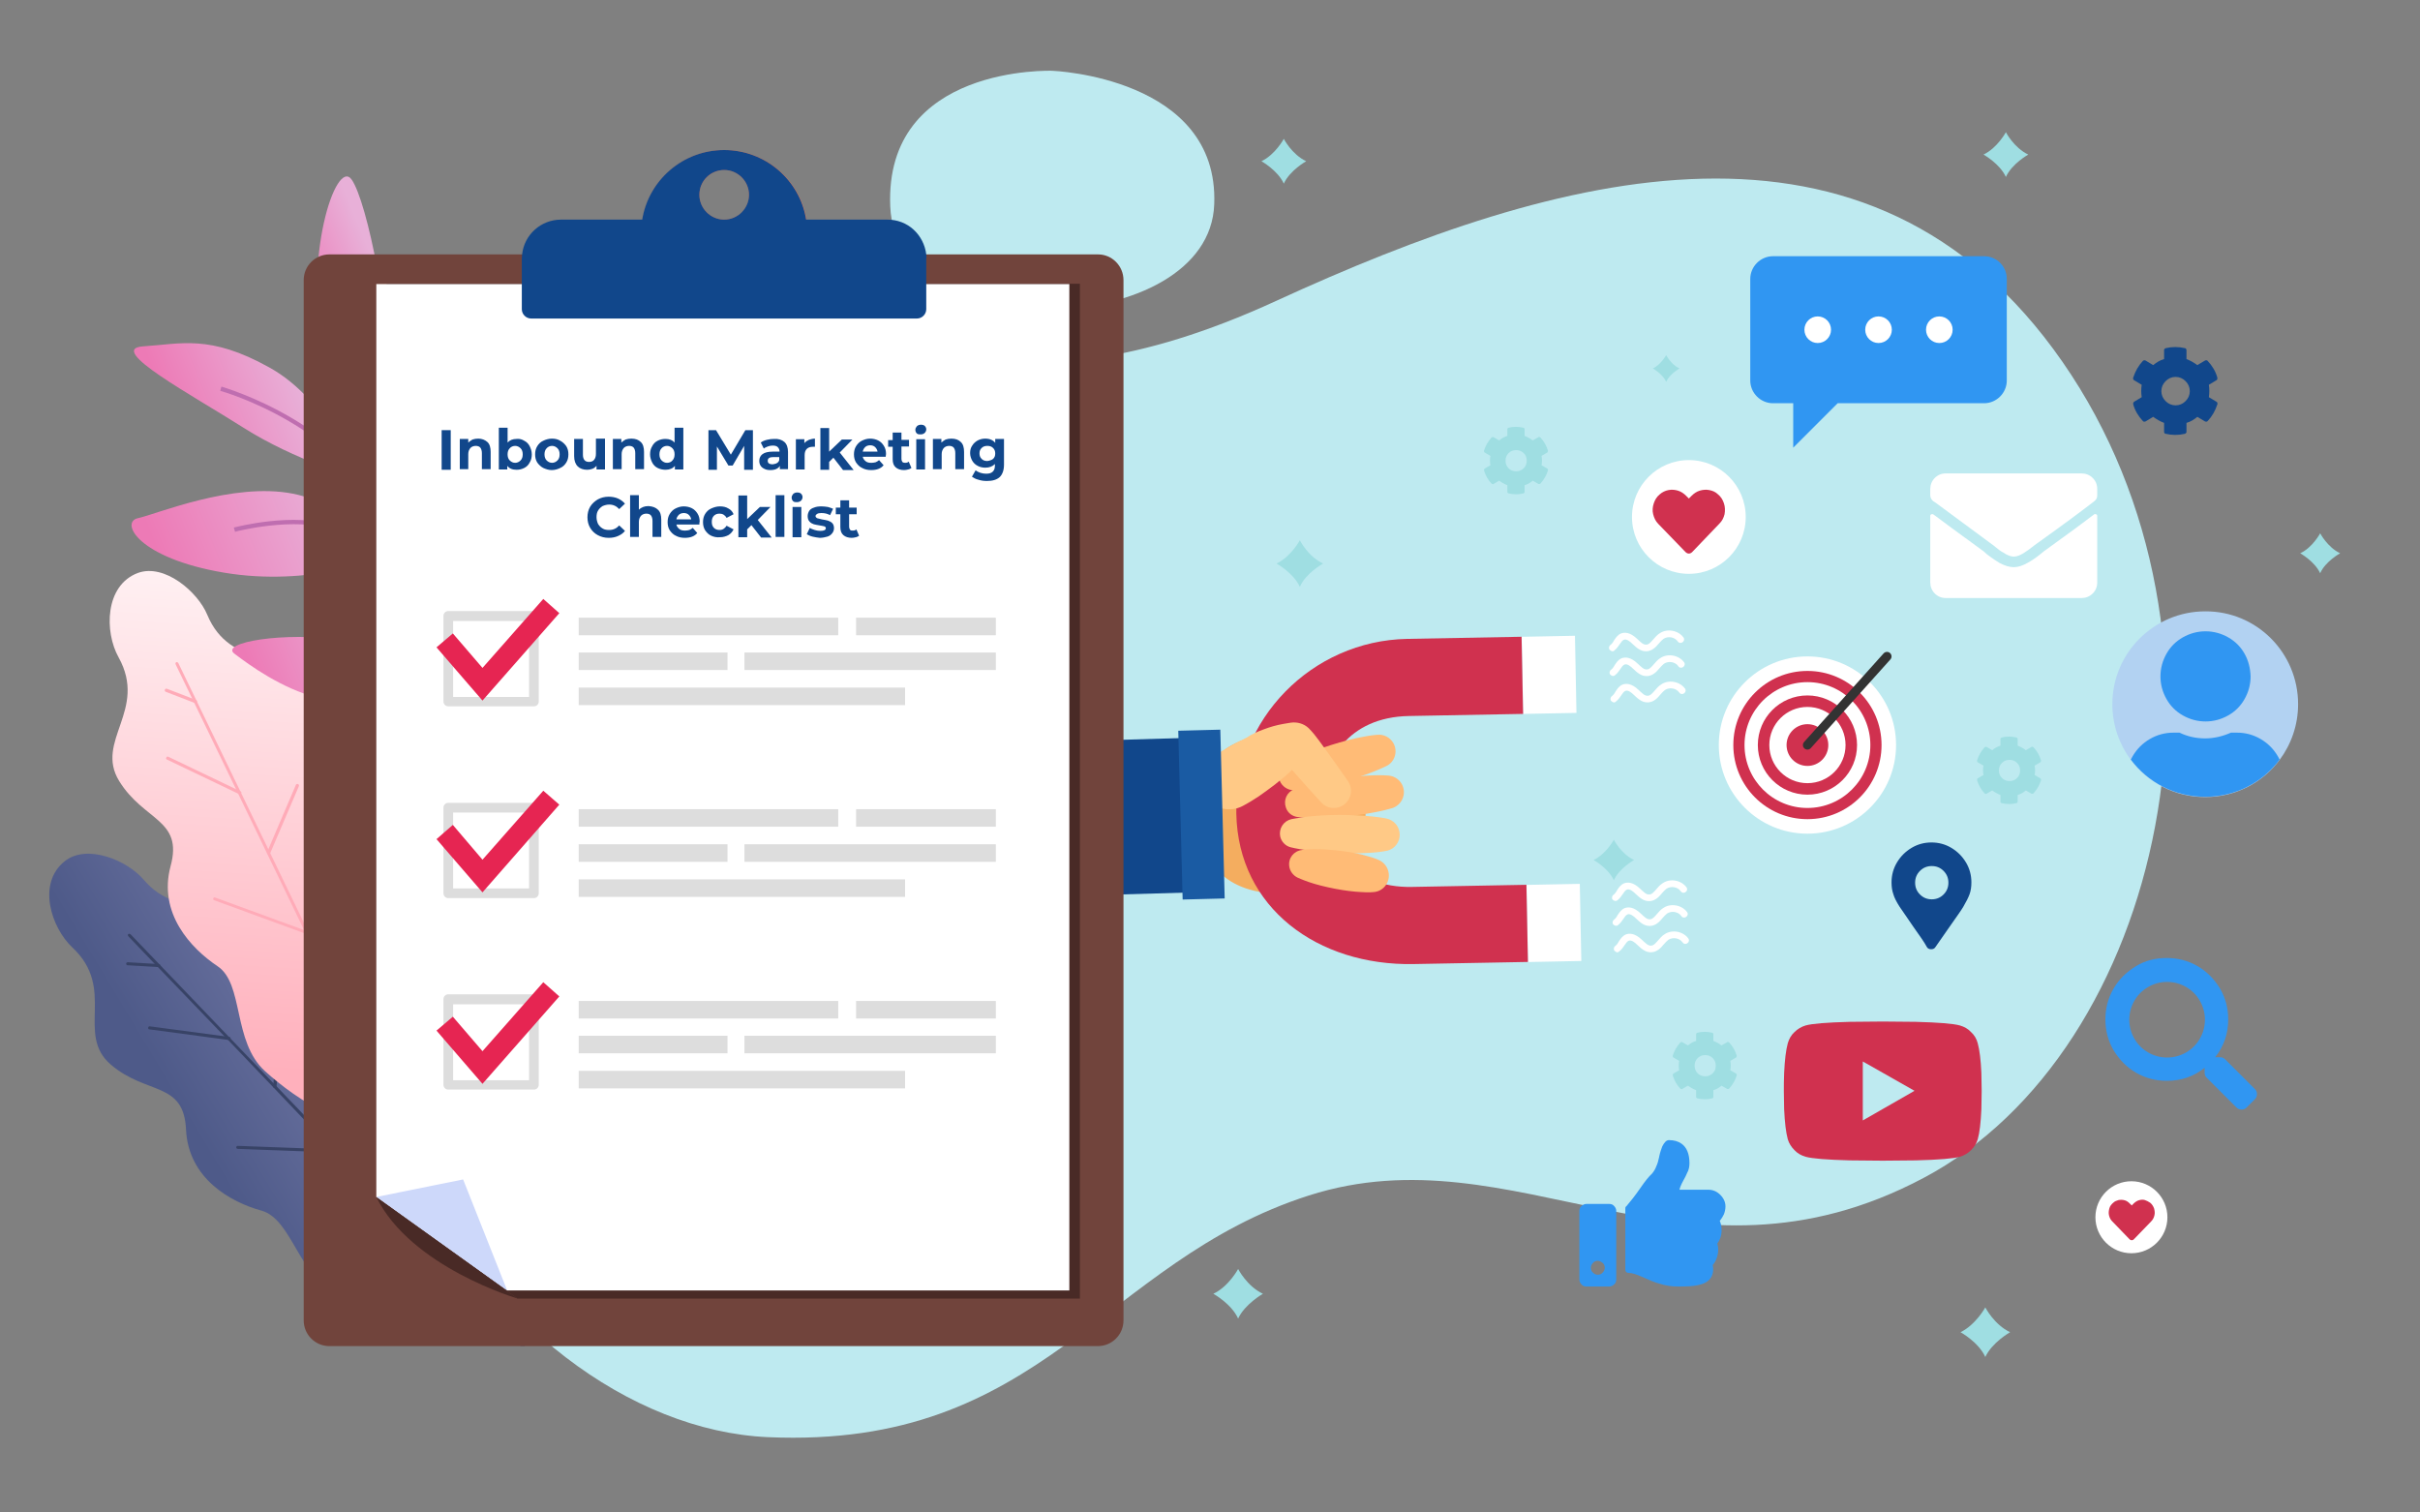 <?xml version="1.0" encoding="utf-8"?>
<!-- Generator: Adobe Illustrator 27.0.0, SVG Export Plug-In . SVG Version: 6.00 Build 0)  -->
<svg version="1.1" id="Layer_1" xmlns="http://www.w3.org/2000/svg" xmlns:xlink="http://www.w3.org/1999/xlink" x="0px" y="0px"
	 viewBox="0 0 800 500" style="enable-background:new 0 0 800 500;" xml:space="preserve">
<rect x="0" y="0" width="800" height="500" fill="#808080" stroke="none"/>
<style type="text/css">
	.st0{fill:#BEEAF0;}
	.st1{fill:#9FDEE2;}
	.st2{fill:none;}
	.st3{fill:#11478B;}
	.st4{fill:#F4AD5F;}
	.st5{fill:#FFFFFF;}
	.st6{fill:#D0314F;}
	.st7{fill:#FFBB76;}
	.st8{fill:#FFC986;}
	.st9{fill:#1A5BA3;}
	.st10{fill:url(#SVGID_1_);}
	.st11{fill:#384366;}
	.st12{fill:url(#SVGID_00000078028027732143023890000008346306478994449573_);}
	.st13{fill:#FFABB8;}
	.st14{fill:url(#SVGID_00000181770128853805192980000005499251486444325053_);}
	.st15{fill:url(#SVGID_00000016055124542546433900000009990318286205998738_);}
	.st16{fill:url(#SVGID_00000096023058971065699940000012189380159243627928_);}
	.st17{fill:url(#SVGID_00000052103692232742714530000007063644676869552023_);}
	.st18{fill:url(#SVGID_00000000938875194449650090000006475457610832840075_);}
	.st19{fill:url(#SVGID_00000053537097068776122150000005373737251502616206_);}
	.st20{fill:#BF6EB0;}
	.st21{fill:#71443C;}
	.st22{fill:#492A26;}
	.st23{fill:#CDD8FA;}
	.st24{fill:#F37A50;}
	.st25{fill:#DDDDDD;}
	.st26{fill:#E62552;}
	.st27{fill:#3096F2;}
	.st28{fill:#B2D2F2;}
	.st29{fill:none;stroke:#333333;stroke-width:3;stroke-linecap:round;stroke-linejoin:round;stroke-miterlimit:10;}
</style>
<g id="Layer_2_00000061454499313760173400000007816528334131513522_">
	<g>
		<g>
			<path class="st0" d="M347.9,23.4c0,0-55.6-2.1-53.6,44.9s105.6,43.7,107.1-0.8C403,25.5,347.9,23.4,347.9,23.4z"/>
		</g>
		<path class="st0" d="M164.7,189.6c0,0,39-58.2,82.6-71.3c52.5-15.8,81.1,24.1,174.5-18.8s196.3-71.6,260,20.1
			s33.3,227.8-45.9,269.8s-134.7-16.1-203.2,5.8s-87.8,83.9-178.8,79.9S61,331,164.7,189.6z"/>
	</g>
</g>
<g id="Layer_1_00000080183469965004820660000002947837398017639558_">
	<g>
		<g>
			<path class="st1" d="M767,176.3c0,0,2.4,4.6,6.6,6.6c0,0-4.9,2.7-6.6,6.6c-1.8-3.9-6.6-6.6-6.6-6.6
				C764.5,181,767,176.3,767,176.3z"/>
		</g>
		<g>
			<path class="st1" d="M550.8,117.4c0,0,1.6,3.1,4.4,4.4c0,0-3.2,1.8-4.4,4.4c-1.2-2.6-4.4-4.4-4.4-4.4
				C549.1,120.5,550.8,117.4,550.8,117.4z"/>
		</g>
		<g>
			<path class="st1" d="M429.7,178.6c0,0,2.7,5.4,7.7,7.7c0,0-5.7,3.1-7.7,7.7c-2.1-4.6-7.7-7.7-7.7-7.7
				C426.8,184,429.7,178.6,429.7,178.6z"/>
		</g>
		<g>
			<path class="st1" d="M656.3,432.2c0,0,2.9,5.7,8.2,8.2c0,0-6,3.4-8.2,8.2c-2.2-4.9-8.2-8.2-8.2-8.2
				C653.2,437.9,656.3,432.2,656.3,432.2z"/>
		</g>
		<g>
			<path class="st1" d="M663.1,43.7c0,0,2.6,5.1,7.4,7.4c0,0-5.4,3-7.4,7.4c-2-4.4-7.4-7.4-7.4-7.4
				C660.3,48.9,663.1,43.7,663.1,43.7z"/>
		</g>
		<g>
			<path class="st1" d="M424.4,45.9c0,0,2.6,5.1,7.4,7.4c0,0-5.4,3-7.4,7.4c-2-4.4-7.4-7.4-7.4-7.4
				C421.6,51.1,424.4,45.9,424.4,45.9z"/>
		</g>
		<g>
			<path class="st1" d="M409.3,419.5c0,0,2.9,5.7,8.2,8.2c0,0-6,3.4-8.2,8.2c-2.2-4.9-8.2-8.2-8.2-8.2
				C406.2,425.3,409.3,419.5,409.3,419.5z"/>
		</g>
		<g>
			<path class="st1" d="M533.5,277.6c0,0,2.4,4.7,6.7,6.7c0,0-4.9,2.7-6.7,6.7c-1.8-4-6.7-6.7-6.7-6.7
				C531,282.3,533.5,277.6,533.5,277.6z"/>
		</g>
	</g>
	<rect class="st2" width="800" height="500"/>
	<g>
		<polygon class="st3" points="398.2,294.9 310.1,297.4 311.4,246.3 396.8,243.8 		"/>
		<path class="st4" d="M413.9,243.6c-21.8,6.5-15.1,22.3-14.7,35.3c0.5,14.9,21.7,19.9,35.5,14.1c13.9-5.9,20.4-21.7,14.7-35.3
			C443.7,244.1,428.3,239.4,413.9,243.6z"/>
		<g>
			
				<rect x="503.2" y="210.3" transform="matrix(1 -1.950498e-02 1.950498e-02 1 -4.253 10.029)" class="st5" width="17.6" height="25.5"/>
			
				<rect x="504.8" y="292.3" transform="matrix(1 -1.950498e-02 1.950498e-02 1 -5.852 10.076)" class="st5" width="17.6" height="25.5"/>
			<path class="st6" d="M504.6,292.5l-37.8,0.7c-20,0.4-29.2-13.6-29.5-27.7s8.4-28.4,28.4-28.8l37.8-0.7l-0.5-25.5l-37.8,0.7
				c-31.6,0.6-57.1,26.7-56.5,57.8c0.6,31.2,27,50.3,58.6,49.7l37.8-0.7L504.6,292.5z"/>
		</g>
		<path class="st7" d="M432.6,259.4c2.9-0.7,6.8-1.6,10.7-2.1c3.9-0.6,7.8-0.9,10.8-1s5,0.1,5,0.1c2.1,0.2,4,1.6,4.7,3.7
			c1,2.9-0.6,6-3.4,7c0,0-1.9,0.6-4.8,1.2s-6.8,1.2-10.7,1.6c-3.9,0.4-7.9,0.5-10.9,0.5s-5-0.3-5-0.3c-1.7-0.2-3.3-1.3-3.9-3.1
			c-0.9-2.5,0.3-5.2,2.8-6.1C427.8,260.9,429.8,260.1,432.6,259.4z"/>
		<path class="st7" d="M429.8,250.1c2.7-1.2,6.4-2.6,10.2-3.8c3.8-1.2,7.6-2.2,10.5-2.7c2.9-0.6,4.9-0.7,4.9-0.7
			c2.1-0.2,4.2,0.9,5.3,2.9c1.4,2.7,0.4,6-2.3,7.4c0,0-1.8,0.9-4.6,2c-2.8,1.1-6.5,2.3-10.3,3.3s-7.7,1.8-10.7,2.2
			c-2.9,0.5-5,0.5-5,0.5c-1.7,0.1-3.4-0.8-4.4-2.4c-1.3-2.3-0.5-5.2,1.8-6.5C425.3,252.3,427.1,251.3,429.8,250.1z"/>
		<path class="st8" d="M426.9,270.8c0,0,2-0.4,4.9-0.8c3-0.3,6.9-0.6,10.9-0.6c3.9,0,7.9,0.2,10.8,0.5c3,0.3,4.9,0.7,4.9,0.7
			c2.1,0.5,3.8,2.1,4.2,4.3c0.6,3-1.4,5.9-4.4,6.4c0,0-2,0.4-4.9,0.6c-3,0.2-6.9,0.3-10.9,0.1c-3.9-0.2-7.9-0.6-10.8-1
			c-3-0.4-4.9-0.9-4.9-0.9c-1.7-0.4-3.1-1.8-3.5-3.6C422.7,273.9,424.3,271.4,426.9,270.8z"/>
		<path class="st7" d="M434.6,280.7c2.4,0,5.6,0.2,8.8,0.6c3.2,0.4,6.3,1,8.6,1.7c2.3,0.6,3.8,1.3,3.8,1.3c1.8,0.8,3.1,2.5,3.3,4.6
			c0.3,3.1-2,5.8-5,6c0,0-1.6,0.2-4.1,0c-2.4-0.1-5.6-0.5-8.7-1.1s-6.3-1.4-8.6-2.2c-2.3-0.8-3.8-1.5-3.8-1.5
			c-1.4-0.7-2.5-2.1-2.7-3.7c-0.4-2.7,1.5-5.1,4.2-5.4C430.5,280.9,432.1,280.7,434.6,280.7z"/>
		<path class="st8" d="M417.8,241.1c2.1-0.8,4.2-1.4,6.5-1.8l2.4-0.4c2.1-0.3,4.3,0.3,5.9,1.8c1.3,1.3,2.4,2.7,3.5,4.2l3.2,4.4
			c2.1,2.9,4.2,5.9,6.3,8.9l0,0c1.6,2.3,1.3,5.4-0.8,7.4c-2.3,2.1-5.9,2-8-0.3c-2.5-2.7-4.9-5.4-7.3-8.1l-2.4-2.7
			c-0.2,0.2-0.5,0.5-0.7,0.7c-1.6,1.5-3.3,2.8-5,4.2c-1.7,1.3-3.5,2.6-5.2,3.8c-1.8,1.2-3.6,2.3-5.5,3.3c-4.1,2.1-9.2,1-12-2.8
			c-3.1-4.2-2.2-10.2,2.1-13.3c1.7-1.3,3.6-2.4,5.5-3.5s3.8-2.1,5.7-3C413.8,242.7,415.8,241.8,417.8,241.1z"/>
		
			<rect x="390.1" y="241.3" transform="matrix(1 -2.590919e-02 2.590919e-02 1 -6.842 10.378)" class="st9" width="13.9" height="55.8"/>
		<g>
			<g>
				<path class="st5" d="M532.5,215.1c-0.1-0.1-0.3-0.2-0.4-0.3c-0.4-0.5-0.2-1.3,0.3-1.6c0.4-0.3,0.8-0.8,1.1-1.4
					c0.6-0.9,1.2-1.9,2.4-2.4c1.1-0.4,2.9-0.5,5.3,1.8c1.1,1,2,2,3,1.9c0.9,0,1.6-0.9,2.4-1.8c0.6-0.7,1.2-1.4,2-1.9
					c2.4-1.7,6.1-1.1,7.9,1.3c0.4,0.5,0.3,1.2-0.3,1.6c-0.5,0.4-1.2,0.3-1.6-0.3c-1-1.4-3.2-1.8-4.7-0.8c-0.5,0.4-1,0.9-1.5,1.5
					c-1,1.2-2.2,2.5-4.1,2.6c-2,0.1-3.4-1.3-4.6-2.4c-0.8-0.8-2-1.8-2.9-1.4c-0.5,0.2-0.9,0.8-1.3,1.4c-0.5,0.7-1,1.5-1.8,2.1
					C533.4,215.4,532.9,215.4,532.5,215.1z"/>
			</g>
			<g>
				<path class="st5" d="M532.7,223.3c-0.1-0.1-0.3-0.2-0.4-0.3c-0.4-0.5-0.2-1.3,0.3-1.6c0.4-0.3,0.8-0.8,1.1-1.4
					c0.6-0.9,1.2-1.9,2.4-2.4c1.1-0.4,2.9-0.5,5.3,1.8c1.1,1,2,2,3,1.9c0.9,0,1.6-0.9,2.4-1.8c0.6-0.7,1.2-1.4,2-1.9
					c2.4-1.7,6.1-1.1,7.9,1.3c0.4,0.5,0.3,1.2-0.3,1.6c-0.5,0.4-1.3,0.3-1.6-0.3c-1-1.4-3.2-1.8-4.7-0.8c-0.5,0.4-1,0.9-1.5,1.5
					c-1,1.2-2.2,2.5-4.1,2.6c-2,0.1-3.4-1.3-4.6-2.4c-0.8-0.8-2-1.8-2.9-1.4c-0.5,0.2-0.9,0.8-1.3,1.4c-0.5,0.7-1,1.5-1.8,2.1
					C533.5,223.6,533.1,223.5,532.7,223.3z"/>
			</g>
			<g>
				<path class="st5" d="M533,232c-0.1-0.1-0.3-0.2-0.4-0.3c-0.4-0.5-0.2-1.3,0.3-1.6c0.4-0.3,0.8-0.8,1.1-1.4
					c0.6-0.9,1.2-1.9,2.4-2.4c1.1-0.4,2.9-0.5,5.3,1.8c1.1,1,2,2,3,1.9c0.9,0,1.6-0.9,2.4-1.8c0.6-0.7,1.2-1.4,2-1.9
					c2.4-1.7,6.1-1.1,7.9,1.3c0.4,0.5,0.3,1.2-0.3,1.6c-0.5,0.4-1.2,0.3-1.6-0.3c-1-1.4-3.2-1.8-4.7-0.8c-0.5,0.4-1,0.9-1.5,1.5
					c-1,1.2-2.2,2.5-4.1,2.6c-2,0.1-3.4-1.3-4.6-2.4c-0.8-0.8-2-1.8-2.9-1.4c-0.5,0.2-0.9,0.8-1.3,1.4c-0.5,0.7-1,1.5-1.8,2.1
					C533.9,232.3,533.4,232.3,533,232z"/>
			</g>
		</g>
		<g>
			<g>
				<path class="st5" d="M533.5,297.7c-0.1-0.1-0.3-0.2-0.4-0.3c-0.4-0.5-0.2-1.3,0.3-1.6c0.4-0.3,0.8-0.8,1.1-1.4
					c0.6-0.9,1.2-1.9,2.4-2.4c1.1-0.4,2.9-0.5,5.3,1.8c1.1,1,2,2,3,1.9c0.9,0,1.6-0.9,2.4-1.8c0.6-0.7,1.2-1.4,2-1.9
					c2.4-1.7,6.1-1.1,7.9,1.3c0.4,0.5,0.3,1.2-0.3,1.6c-0.5,0.4-1.2,0.3-1.6-0.3c-1-1.4-3.2-1.8-4.7-0.8c-0.5,0.4-1,0.9-1.5,1.5
					c-1,1.2-2.2,2.5-4.1,2.6c-2,0.1-3.4-1.3-4.6-2.4c-0.8-0.8-2-1.8-2.9-1.4c-0.5,0.2-0.9,0.8-1.3,1.4c-0.5,0.7-1,1.5-1.8,2.1
					C534.4,297.9,533.9,297.9,533.5,297.7z"/>
			</g>
			<g>
				<path class="st5" d="M533.7,305.9c-0.1-0.1-0.3-0.2-0.4-0.3c-0.4-0.5-0.2-1.3,0.3-1.6c0.4-0.3,0.8-0.8,1.1-1.4
					c0.6-0.9,1.2-1.9,2.4-2.4c1.1-0.4,2.9-0.5,5.3,1.8c1.1,1,2,2,3,1.9c0.9,0,1.6-0.9,2.4-1.8c0.6-0.7,1.2-1.4,2-1.9
					c2.4-1.7,6.1-1.1,7.9,1.3c0.4,0.5,0.3,1.2-0.3,1.6c-0.5,0.4-1.3,0.3-1.6-0.3c-1-1.4-3.2-1.8-4.7-0.8c-0.5,0.4-1,0.9-1.5,1.5
					c-1,1.2-2.2,2.5-4.1,2.6c-2,0.1-3.4-1.3-4.6-2.4c-0.8-0.8-2-1.8-2.9-1.4c-0.5,0.2-0.9,0.8-1.3,1.4c-0.5,0.7-1,1.5-1.8,2.1
					C534.6,306.1,534.1,306.1,533.7,305.9z"/>
			</g>
			<g>
				<path class="st5" d="M534.1,314.6c-0.1-0.1-0.3-0.2-0.4-0.3c-0.4-0.5-0.2-1.3,0.3-1.6c0.4-0.3,0.8-0.8,1.1-1.4
					c0.6-0.9,1.2-1.9,2.4-2.4c1.1-0.4,2.9-0.5,5.3,1.8c1.1,1,2,2,3,1.9c0.9,0,1.6-0.9,2.4-1.8c0.6-0.7,1.2-1.4,2-1.9
					c2.4-1.7,6.1-1.1,7.9,1.3c0.4,0.5,0.3,1.2-0.3,1.6c-0.5,0.4-1.2,0.3-1.6-0.3c-1-1.4-3.2-1.8-4.7-0.8c-0.5,0.4-1,0.9-1.5,1.5
					c-1,1.2-2.2,2.5-4.1,2.6c-2,0.1-3.4-1.3-4.6-2.4c-0.8-0.8-2-1.8-2.9-1.4c-0.5,0.2-0.9,0.8-1.3,1.4c-0.5,0.7-1,1.5-1.8,2.1
					C534.9,314.9,534.4,314.9,534.1,314.6z"/>
			</g>
		</g>
	</g>
	<g>
		<g>
			
				<linearGradient id="SVGID_1_" gradientUnits="userSpaceOnUse" x1="113.399" y1="153.634" x2="48.088" y2="139.909" gradientTransform="matrix(0.945 -0.328 -0.328 -0.945 64.242 521.039)">
				<stop  offset="0" style="stop-color:#7379A6"/>
				<stop  offset="1" style="stop-color:#4E5A89"/>
			</linearGradient>
			<path class="st10" d="M131.6,356.9c-2.4-10.3-9.5-24.6-25.6-26s-10.8-13.4-20.4-25.7c-9.6-12.3-25.2,0.8-38.2-14.5
				c-5.3-6.2-18.6-11.9-26-6c-9.2,7.3-4.5,21.9,2.5,28.5c14.7,13.7,0.9,28.7,12.8,38.8c11.9,10.1,24.1,5.4,24.8,21.5
				c0.8,16.1,14.7,23.9,24.9,26.7c10.2,2.8,12.4,22.2,25.6,28.2s35.3,12.2,46,1.3c11.3-10.2,6.1-32.6,0.7-46
				C153.2,370.2,133.9,367.2,131.6,356.9z"/>
			<g>
				<g>
					<polyline class="st2" points="42.8,309.1 52,318.7 52.5,319.2 52.9,319.6 52.9,319.6 75,342.8 75.6,343.3 76,343.7 90.4,358.8 
						90.8,359.3 91.2,359.6 100.4,369.2 110.7,380 111.2,380.5 111.5,380.9 148.5,419.5 149,420 149.3,420.4 158.1,429.5 
						172.8,444.9 					"/>
					<path class="st11" d="M173.5,444.9h-1.4l-14.4-15l-9-9.5c0,0-0.1,0-0.1-0.1L111,381l-0.5-0.5L110,380l-9.6-10l-9.9-10.4
						l-15.1-15.8l-0.6-0.6l-0.6-0.6l-22-22.9l-0.5-0.5l-0.5-0.5l-8.7-9.1c-0.3-0.3-0.3-0.6-0.1-0.8c0.2-0.2,0.6-0.1,0.8,0.1l9.5,9.9
						l0.1,0.1l23,24l0,0L90.3,358l0.5,0.5l0.5,0.5l9,9.4l11.2,11.7l0,0l37,38.7l0.5,0.5l0.5,0.5l8.9,9.3L173.5,444.9z"/>
				</g>
				<g>
					<line class="st2" x1="49.4" y1="339.9" x2="75.6" y2="343.3"/>
					<path class="st11" d="M76,343.7c-0.1,0.1-0.3,0.2-0.4,0.1l-26.2-3.5c-0.3,0-0.5-0.3-0.4-0.6c0-0.3,0.3-0.5,0.6-0.4l26.2,3.5
						c0.3,0,0.5,0.3,0.4,0.6C76.1,343.5,76,343.6,76,343.7z"/>
				</g>
				<g>
					<line class="st2" x1="149" y1="420" x2="150.9" y2="393.8"/>
					<path class="st11" d="M149.3,420.4c-0.1,0.1-0.2,0.2-0.4,0.1c-0.3,0-0.5-0.3-0.5-0.5l1.9-26.2c0-0.3,0.3-0.5,0.5-0.5
						c0.3,0,0.5,0.3,0.5,0.5l-1.9,26.2C149.5,420.2,149.4,420.3,149.3,420.4z"/>
				</g>
				<g>
					<line class="st2" x1="52.5" y1="319.2" x2="42.2" y2="318.6"/>
					<path class="st11" d="M52.9,319.6c-0.1,0.1-0.2,0.1-0.4,0.1l-10.3-0.6c-0.3,0-0.5-0.3-0.5-0.5c0-0.3,0.3-0.5,0.5-0.5l10.3,0.6
						c0.3,0,0.5,0.3,0.5,0.5C53,319.4,53,319.5,52.9,319.6z"/>
				</g>
				<g>
					<line class="st2" x1="90.8" y1="359.3" x2="93.1" y2="335.3"/>
					<path class="st11" d="M91.2,359.6c-0.1,0.1-0.2,0.2-0.4,0.1c-0.3,0-0.5-0.3-0.5-0.6l2.2-24c0-0.3,0.3-0.5,0.6-0.5
						c0.3,0,0.5,0.3,0.5,0.6l-2.2,24C91.3,359.4,91.3,359.6,91.2,359.6z"/>
				</g>
				<g>
					<line class="st2" x1="111.2" y1="380.5" x2="78.7" y2="379.3"/>
					<path class="st11" d="M111.5,380.9c-0.1,0.1-0.2,0.1-0.4,0.1l-32.5-1.2c-0.3,0-0.5-0.2-0.5-0.5s0.2-0.5,0.5-0.5l32.5,1.2
						c0.3,0,0.5,0.2,0.5,0.5C111.7,380.7,111.6,380.8,111.5,380.9z"/>
				</g>
			</g>
		</g>
		<g>
			
				<linearGradient id="SVGID_00000117671685441975758120000004969811624900912287_" gradientUnits="userSpaceOnUse" x1="129.794" y1="323.111" x2="82.941" y2="147.411" gradientTransform="matrix(0.981 -0.196 -0.196 -0.981 33.207 514.644)">
				<stop  offset="1.117318e-02" style="stop-color:#FFF7F8"/>
				<stop  offset="1" style="stop-color:#FFB0BC"/>
			</linearGradient>
			<path style="fill:url(#SVGID_00000117671685441975758120000004969811624900912287_);" d="M128.2,292.2
				c0.9-10.5-1.5-26.3-16.3-32.7c-14.8-6.3-6.2-16.1-11.5-30.8c-5.4-14.7-24.2-7-31.9-25.5c-3.1-7.5-14.1-17-22.9-13.8
				c-11,4.1-11.1,19.5-6.4,27.9c9.7,17.5-8,27.6,0.2,40.9s21.2,12.6,17,28.1c-4.2,15.6,6.7,27.2,15.5,33.1
				c8.8,5.8,4.9,24.9,15.7,34.7c10.7,9.7,29.8,22.4,43.3,15.4c13.9-6.2,15.8-29.1,14.8-43.5C144.7,311.5,127.3,302.7,128.2,292.2z"
				/>
			<g>
				<g>
					<line class="st2" x1="153.4" y1="415.6" x2="58.5" y2="219.4"/>
					<path class="st13" d="M59,219.3l94.8,196.1l-0.9,0.4L58.1,219.7c-0.2-0.3-0.1-0.7,0.2-0.8C58.5,218.8,58.9,219,59,219.3z"/>
				</g>
				<g>
					<line class="st2" x1="55.3" y1="250.7" x2="79.1" y2="262"/>
					<path class="st13" d="M79.4,262.5c-0.1,0.1-0.3,0.1-0.4,0l-23.8-11.4c-0.3-0.1-0.4-0.4-0.2-0.7c0.1-0.3,0.4-0.4,0.7-0.2
						l23.8,11.4c0.3,0.1,0.4,0.4,0.2,0.7C79.5,262.4,79.5,262.5,79.4,262.5z"/>
				</g>
				<g>
					<line class="st2" x1="125.3" y1="357.6" x2="135.2" y2="333.3"/>
					<path class="st13" d="M125.6,358c-0.1,0.1-0.3,0.1-0.4,0c-0.3-0.1-0.4-0.4-0.3-0.7l9.9-24.3c0.1-0.3,0.4-0.4,0.7-0.3
						s0.4,0.4,0.3,0.7l-9.9,24.3C125.8,357.9,125.7,358,125.6,358z"/>
				</g>
				<g>
					<line class="st2" x1="64.6" y1="232" x2="55" y2="228.3"/>
					<path class="st13" d="M64.8,232.4c-0.1,0.1-0.3,0.1-0.4,0l-9.6-3.7c-0.3-0.1-0.4-0.4-0.3-0.7c0.1-0.3,0.4-0.4,0.7-0.3l9.6,3.7
						c0.3,0.1,0.4,0.4,0.3,0.7C65,232.3,64.9,232.4,64.8,232.4z"/>
				</g>
				<g>
					<line class="st2" x1="88.7" y1="281.9" x2="98.3" y2="259.7"/>
					<path class="st13" d="M89,282.4c-0.1,0.1-0.3,0.1-0.4,0c-0.3-0.1-0.4-0.4-0.3-0.7l9.5-22.2c0.1-0.3,0.4-0.4,0.7-0.3
						c0.3,0.1,0.4,0.4,0.3,0.7l-9.5,22.2C89.2,282.2,89.1,282.3,89,282.4z"/>
				</g>
				<g>
					<line class="st2" x1="101.6" y1="308.4" x2="71" y2="297.2"/>
					<path class="st13" d="M101.8,308.8c-0.1,0.1-0.3,0.1-0.4,0l-30.6-11.2c-0.3-0.1-0.4-0.4-0.3-0.6c0.1-0.3,0.4-0.4,0.6-0.3
						l30.6,11.2c0.3,0.1,0.4,0.4,0.3,0.6C102,308.7,101.9,308.8,101.8,308.8z"/>
				</g>
			</g>
		</g>
		<g>
			<g>
				
					<linearGradient id="SVGID_00000021116552422409071820000010671596759859312775_" gradientUnits="userSpaceOnUse" x1="188.862" y1="275.86" x2="254.397" y2="275.86" gradientTransform="matrix(0.926 -0.378 -0.378 -0.926 72.245 522.258)">
					<stop  offset="6.461988e-02" style="stop-color:#ED7AB6"/>
					<stop  offset="0.883" style="stop-color:#E8B0D8"/>
				</linearGradient>
				<path style="fill:url(#SVGID_00000021116552422409071820000010671596759859312775_);" d="M151,215.5c0,0-8.2-24.5,16.6-49.4
					s28.9-21.5,27.3-9.2s-19.5,41-25.4,48.9C163.7,213.6,154.1,223.9,151,215.5z"/>
				
					<linearGradient id="SVGID_00000112617544545338332700000015643477282038455731_" gradientUnits="userSpaceOnUse" x1="120.34" y1="268.083" x2="173.739" y2="268.083" gradientTransform="matrix(0.926 -0.378 -0.378 -0.926 72.245 522.258)">
					<stop  offset="6.461988e-02" style="stop-color:#ED7AB6"/>
					<stop  offset="0.883" style="stop-color:#E8B0D8"/>
				</linearGradient>
				<path style="fill:url(#SVGID_00000112617544545338332700000015643477282038455731_);" d="M137.5,222.5c0,0-4.6-8-24.1-10.9
					s-40.9,0.8-35.9,4.5c5,3.8,15.6,11.5,27.3,14.5S137.5,222.5,137.5,222.5z"/>
				
					<linearGradient id="SVGID_00000011740816815755511210000004107330569217651896_" gradientUnits="userSpaceOnUse" x1="104.905" y1="313.38" x2="178.03" y2="313.38" gradientTransform="matrix(0.926 -0.378 -0.378 -0.926 72.245 522.258)">
					<stop  offset="6.461988e-02" style="stop-color:#ED7AB6"/>
					<stop  offset="0.883" style="stop-color:#E8B0D8"/>
				</linearGradient>
				<path style="fill:url(#SVGID_00000011740816815755511210000004107330569217651896_);" d="M126.8,184.9
					c-0.7-0.5-24.4,9.2-52.8,4.4s-34.4-16.7-28.4-18c6.1-1.3,31.3-12,51.2-8.1C116.7,167.1,126.8,184.9,126.8,184.9z"/>
				
					<linearGradient id="SVGID_00000049905000885064907850000016462139223027524994_" gradientUnits="userSpaceOnUse" x1="127.544" y1="353.41" x2="180.408" y2="353.41" gradientTransform="matrix(0.926 -0.378 -0.378 -0.926 72.245 522.258)">
					<stop  offset="6.461988e-02" style="stop-color:#ED7AB6"/>
					<stop  offset="0.883" style="stop-color:#E8B0D8"/>
				</linearGradient>
				<path style="fill:url(#SVGID_00000049905000885064907850000016462139223027524994_);" d="M118.5,158.3c0,0-21.2-6.2-38-16.9
					s-45.6-26.1-33.2-26.9c12.5-0.8,22-4,41.6,6.9C108.7,132.2,118.5,158.3,118.5,158.3z"/>
				
					<linearGradient id="SVGID_00000122717314180784767850000014473295905829467282_" gradientUnits="userSpaceOnUse" x1="183.024" y1="366.557" x2="216.077" y2="366.557" gradientTransform="matrix(0.926 -0.378 -0.378 -0.926 72.245 522.258)">
					<stop  offset="6.461988e-02" style="stop-color:#ED7AB6"/>
					<stop  offset="0.883" style="stop-color:#E8B0D8"/>
				</linearGradient>
				<path style="fill:url(#SVGID_00000122717314180784767850000014473295905829467282_);" d="M122.8,156.5c0,0-8.9-8.9-15.8-39.9
					s4-64.4,9.2-57.3s13.7,49.2,11.4,67.6S122.8,156.5,122.8,156.5z"/>
				
					<linearGradient id="SVGID_00000033363533637706962580000008144955549428046243_" gradientUnits="userSpaceOnUse" x1="188.545" y1="325.127" x2="243.467" y2="325.127" gradientTransform="matrix(0.926 -0.378 -0.378 -0.926 72.245 522.258)">
					<stop  offset="6.461988e-02" style="stop-color:#ED7AB6"/>
					<stop  offset="0.883" style="stop-color:#E8B0D8"/>
				</linearGradient>
				<path style="fill:url(#SVGID_00000033363533637706962580000008144955549428046243_);" d="M135.6,177.9c0,0-8.6-12.7-1.8-35.7
					c6.8-23,29.1-46.5,30.2-39.1C165.1,110.4,169,157.5,135.6,177.9z"/>
			</g>
			<g>
				<path class="st20" d="M153.8,231l-1.3,0.5c-0.2-0.5-20.4-46.1-27.5-67.4c-7.1-21.5-4.6-49.1-4.6-49.4l1.4,0.1
					c0,0.3-2.5,27.6,4.5,48.8c5.6,16.7,19.2,48.5,24.9,61.5c-0.5-4.4-0.6-10.8,1.1-17.8c3.3-13.2,17.5-20.6,18.1-20.9l0.7,1.3
					c-0.1,0.1-14.2,7.5-17.3,20C150.5,220.3,153.7,230.9,153.8,231z"/>
				<path class="st20" d="M130.2,174.6l-1.3,0.5C115,141,73.2,129.3,72.8,129.2l0.4-1.4C73.6,128,116.1,139.9,130.2,174.6z"/>
				<path class="st20" d="M138,195.5l-1.8-1.9c-0.1-0.1-13-14.1-26-18.5s-32.3,0.6-32.5,0.7l-0.4-1.4c0.8-0.2,19.9-5.2,33.3-0.6
					c10.8,3.7,21,13.3,24.9,17.2c-2.7-19.4,8.4-42.8,8.9-43.8l1.3,0.6c-0.1,0.3-12.3,26-8.4,45.3L138,195.5z"/>
				<path class="st20" d="M152.5,231.7c-15.5-17.8-48.7-9.2-49-9.1l-0.4-1.4c0.3-0.1,34.4-8.9,50.5,9.5L152.5,231.7z"/>
			</g>
		</g>
		<g>
			<path class="st21" d="M371.4,92.6v343.9c0,4.7-3.8,8.5-8.5,8.5h-254c-4.7,0-8.5-3.8-8.5-8.5V92.6c0-4.7,3.8-8.5,8.5-8.5H363
				C367.6,84.1,371.4,87.9,371.4,92.6z"/>
			<g>
				<polygon class="st22" points="357,429.3 171.1,429.3 127.8,398.2 127.8,93.8 357,93.8 				"/>
				<polygon class="st5" points="353.5,426.6 167.7,426.6 124.4,395.7 124.4,93.9 353.5,93.9 				"/>
				<polygon class="st23" points="167.7,426.7 124.4,395.7 153.1,389.9 				"/>
				<path class="st22" d="M124.4,395.7l46.8,33.6C171.1,429.3,135.8,418.9,124.4,395.7z"/>
			</g>
			<g>
				<path class="st24" d="M266.6,72.6c-2.1-13.1-13.5-23-27.1-23c-13.7,0-25,10-27.1,23c-0.2,1.5-0.4,3-0.4,4.5h55
					C266.9,75.5,266.8,74.1,266.6,72.6z M239.4,72.6c-4.5,0-8.2-3.7-8.2-8.2s3.7-8.2,8.2-8.2s8.2,3.7,8.2,8.2
					C247.7,68.9,244,72.6,239.4,72.6z"/>
				<path class="st3" d="M306.2,84.1c-0.4-3.2-1.9-6.1-4.2-8.2c-2.3-2.1-5.3-3.3-8.7-3.3h-26.8c-2.1-13.1-13.5-23-27.1-23
					c-13.7,0-25,10-27.1,23h-26.8c-6.7,0-12.2,5-12.9,11.5c0,0.5-0.1,1-0.1,1.4v16.7c0,1.7,1.4,3.1,3.1,3.1h127.5
					c1.7,0,3.1-1.4,3.1-3.1V85.6C306.3,85.1,306.3,84.6,306.2,84.1z M239.4,56.2c4.5,0,8.2,3.7,8.2,8.2s-3.7,8.2-8.2,8.2
					s-8.2-3.7-8.2-8.2C231.2,59.8,234.9,56.2,239.4,56.2z"/>
			</g>
			<g>
				<g>
					<g>
						<path class="st25" d="M176.5,202h-28.3c-0.9,0-1.6,0.7-1.6,1.6v28.3c0,0.9,0.7,1.6,1.6,1.6h28.3c0.9,0,1.6-0.7,1.6-1.6v-28.3
							C178.1,202.8,177.4,202,176.5,202z M174.9,230.4h-25.1v-25.1h25.1V230.4z"/>
					</g>
					<g>
						<polygon class="st26" points="159.5,231.6 144.3,214 149.7,209.4 159.5,220.8 179.6,198 184.9,202.7 						"/>
					</g>
				</g>
				<g>
					<rect x="191.3" y="204.2" class="st25" width="85.8" height="5.8"/>
					<rect x="283" y="204.2" class="st25" width="46.2" height="5.8"/>
					<rect x="191.3" y="215.7" class="st25" width="49.2" height="5.8"/>
					<rect x="191.3" y="227.3" class="st25" width="107.9" height="5.8"/>
					<rect x="246.1" y="215.7" class="st25" width="83.1" height="5.8"/>
				</g>
			</g>
			<g>
				<g>
					<g>
						<path class="st25" d="M176.5,265.4h-28.3c-0.9,0-1.6,0.7-1.6,1.6v28.3c0,0.9,0.7,1.6,1.6,1.6h28.3c0.9,0,1.6-0.7,1.6-1.6V267
							C178.1,266.1,177.4,265.4,176.5,265.4z M174.9,293.7h-25.1v-25.1h25.1V293.7z"/>
					</g>
					<g>
						<polygon class="st26" points="159.5,295 144.3,277.4 149.7,272.7 159.5,284.2 179.6,261.4 184.9,266 						"/>
					</g>
				</g>
				<g>
					<rect x="191.3" y="267.5" class="st25" width="85.8" height="5.8"/>
					<rect x="283" y="267.5" class="st25" width="46.2" height="5.8"/>
					<rect x="191.3" y="279.1" class="st25" width="49.2" height="5.8"/>
					<rect x="191.3" y="290.7" class="st25" width="107.9" height="5.8"/>
					<rect x="246.1" y="279.1" class="st25" width="83.1" height="5.8"/>
				</g>
			</g>
			<g>
				<g>
					<g>
						<path class="st25" d="M176.5,328.7h-28.3c-0.9,0-1.6,0.7-1.6,1.6v28.3c0,0.9,0.7,1.6,1.6,1.6h28.3c0.9,0,1.6-0.7,1.6-1.6
							v-28.3C178.1,329.5,177.4,328.7,176.5,328.7z M174.9,357.1h-25.1V332h25.1V357.1z"/>
					</g>
					<g>
						<polygon class="st26" points="159.5,358.3 144.3,340.7 149.7,336.1 159.5,347.5 179.6,324.7 184.9,329.4 						"/>
					</g>
				</g>
				<g>
					<rect x="191.3" y="330.9" class="st25" width="85.8" height="5.8"/>
					<rect x="283" y="330.9" class="st25" width="46.2" height="5.8"/>
					<rect x="191.3" y="342.4" class="st25" width="49.2" height="5.8"/>
					<rect x="191.3" y="354" class="st25" width="107.9" height="5.8"/>
					<rect x="246.1" y="342.4" class="st25" width="83.1" height="5.8"/>
				</g>
			</g>
			<g>
				<path class="st3" d="M146,142.2h3v13.1h-3V142.2z"/>
				<path class="st3" d="M161.1,146.1c0.8,0.7,1.1,1.9,1.1,3.3v5.7h-2.9v-5.3c0-0.8-0.2-1.4-0.5-1.8c-0.3-0.4-0.9-0.6-1.5-0.6
					c-0.7,0-1.3,0.2-1.8,0.7c-0.4,0.5-0.7,1.1-0.7,2v5H152v-10h2.8v1.2c0.4-0.4,0.9-0.7,1.4-1c0.6-0.2,1.2-0.3,1.9-0.3
					C159.3,145,160.3,145.4,161.1,146.1z"/>
				<path class="st3" d="M173.3,145.7c0.8,0.4,1.4,1,1.8,1.8c0.4,0.8,0.7,1.7,0.7,2.7c0,1-0.2,1.9-0.7,2.7c-0.4,0.8-1,1.4-1.8,1.8
					c-0.8,0.4-1.6,0.6-2.5,0.6c-1.4,0-2.4-0.4-3.1-1.3v1.2h-2.8v-13.8h2.9v4.9c0.7-0.8,1.7-1.2,3-1.2
					C171.7,145,172.5,145.2,173.3,145.7z M172.1,152.2c0.5-0.5,0.7-1.2,0.7-2c0-0.8-0.2-1.5-0.7-2c-0.5-0.5-1.1-0.8-1.8-0.8
					c-0.7,0-1.4,0.3-1.8,0.8c-0.5,0.5-0.7,1.2-0.7,2c0,0.8,0.2,1.5,0.7,2c0.5,0.5,1.1,0.8,1.8,0.8C171,153,171.6,152.7,172.1,152.2z
					"/>
				<path class="st3" d="M179.6,154.7c-0.8-0.4-1.5-1.1-2-1.8c-0.5-0.8-0.7-1.7-0.7-2.7c0-1,0.2-1.9,0.7-2.7c0.5-0.8,1.1-1.4,2-1.8
					c0.8-0.4,1.8-0.7,2.8-0.7c1.1,0,2,0.2,2.8,0.7c0.8,0.4,1.5,1.1,2,1.8c0.5,0.8,0.7,1.7,0.7,2.7c0,1-0.2,1.9-0.7,2.7
					c-0.5,0.8-1.1,1.4-2,1.8c-0.8,0.4-1.8,0.7-2.8,0.7C181.4,155.4,180.5,155.1,179.6,154.7z M184.3,152.2c0.5-0.5,0.7-1.2,0.7-2
					c0-0.8-0.2-1.5-0.7-2c-0.5-0.5-1.1-0.8-1.8-0.8c-0.7,0-1.4,0.3-1.8,0.8c-0.5,0.5-0.7,1.2-0.7,2c0,0.8,0.2,1.5,0.7,2
					c0.5,0.5,1.1,0.8,1.8,0.8C183.2,153,183.8,152.7,184.3,152.2z"/>
				<path class="st3" d="M200,145.2v10h-2.8V154c-0.4,0.4-0.8,0.8-1.4,1s-1.1,0.3-1.7,0.3c-1.3,0-2.4-0.4-3.1-1.1
					c-0.8-0.8-1.2-1.9-1.2-3.4v-5.7h2.9v5.2c0,1.6,0.7,2.4,2,2.4c0.7,0,1.3-0.2,1.7-0.7c0.4-0.5,0.6-1.1,0.6-2v-5H200z"/>
				<path class="st3" d="M211.8,146.1c0.8,0.7,1.1,1.9,1.1,3.3v5.7h-2.9v-5.3c0-0.8-0.2-1.4-0.5-1.8c-0.3-0.4-0.9-0.6-1.5-0.6
					c-0.7,0-1.3,0.2-1.8,0.7c-0.4,0.5-0.7,1.1-0.7,2v5h-2.9v-10h2.8v1.2c0.4-0.4,0.9-0.7,1.4-1c0.6-0.2,1.2-0.3,1.9-0.3
					C210.1,145,211.1,145.4,211.8,146.1z"/>
				<path class="st3" d="M225.9,141.4v13.8h-2.8v-1.2c-0.7,0.9-1.8,1.3-3.1,1.3c-0.9,0-1.8-0.2-2.6-0.6c-0.8-0.4-1.4-1-1.8-1.8
					c-0.4-0.8-0.7-1.7-0.7-2.7c0-1,0.2-1.9,0.7-2.7c0.4-0.8,1-1.4,1.8-1.8c0.8-0.4,1.6-0.6,2.6-0.6c1.3,0,2.3,0.4,3,1.2v-4.9H225.9z
					 M222.3,152.2c0.5-0.5,0.7-1.2,0.7-2c0-0.8-0.2-1.5-0.7-2c-0.5-0.5-1.1-0.8-1.8-0.8c-0.7,0-1.4,0.3-1.8,0.8
					c-0.5,0.5-0.7,1.2-0.7,2c0,0.8,0.2,1.5,0.7,2c0.5,0.5,1.1,0.8,1.8,0.8C221.3,153,221.9,152.7,222.3,152.2z"/>
				<path class="st3" d="M246,155.2l0-7.8l-3.8,6.5h-1.4l-3.8-6.3v7.7h-2.8v-13.1h2.5l4.9,8.1l4.8-8.1h2.5l0,13.1H246z"/>
				<path class="st3" d="M259.3,146.1c0.8,0.7,1.2,1.9,1.2,3.3v5.7h-2.7V154c-0.5,0.9-1.6,1.4-3.1,1.4c-0.8,0-1.4-0.1-2-0.4
					c-0.6-0.3-1-0.6-1.3-1.1c-0.3-0.5-0.4-1-0.4-1.6c0-0.9,0.4-1.7,1.1-2.2c0.7-0.5,1.8-0.8,3.3-0.8h2.3c0-0.6-0.2-1.1-0.6-1.5
					s-1-0.5-1.7-0.5c-0.5,0-1.1,0.1-1.6,0.3c-0.5,0.2-1,0.4-1.3,0.7l-1-2c0.5-0.4,1.2-0.7,2-0.9c0.8-0.2,1.6-0.3,2.4-0.3
					C257.3,145,258.5,145.4,259.3,146.1z M256.8,153.1c0.4-0.2,0.7-0.6,0.8-1v-1h-2c-1.2,0-1.8,0.4-1.8,1.2c0,0.4,0.1,0.7,0.4,0.9
					c0.3,0.2,0.7,0.3,1.2,0.3C256,153.4,256.5,153.3,256.8,153.1z"/>
				<path class="st3" d="M267.4,145.4c0.6-0.2,1.3-0.4,2-0.4v2.7c-0.3,0-0.5,0-0.7,0c-0.8,0-1.5,0.2-2,0.7c-0.5,0.5-0.7,1.2-0.7,2.1
					v4.7h-2.9v-10h2.8v1.3C266.3,146,266.8,145.7,267.4,145.4z"/>
				<path class="st3" d="M275.5,151.3l-1.4,1.4v2.6h-2.9v-13.8h2.9v7.8l4.2-4h3.5l-4.2,4.3l4.6,5.8h-3.5L275.5,151.3z"/>
				<path class="st3" d="M292.8,151h-7.6c0.1,0.6,0.5,1.1,1,1.5c0.5,0.4,1.1,0.5,1.9,0.5c0.5,0,1-0.1,1.4-0.2
					c0.4-0.2,0.8-0.4,1.1-0.7l1.5,1.7c-0.9,1.1-2.3,1.6-4.1,1.6c-1.1,0-2.1-0.2-3-0.7c-0.9-0.4-1.5-1.1-2-1.8
					c-0.5-0.8-0.7-1.7-0.7-2.7c0-1,0.2-1.9,0.7-2.7c0.5-0.8,1.1-1.4,1.9-1.8c0.8-0.4,1.7-0.7,2.7-0.7c1,0,1.9,0.2,2.7,0.6
					c0.8,0.4,1.4,1,1.9,1.8c0.5,0.8,0.7,1.7,0.7,2.7C292.9,150.3,292.8,150.5,292.8,151z M286,147.8c-0.4,0.4-0.7,0.9-0.8,1.5h4.9
					c-0.1-0.6-0.4-1.1-0.8-1.5c-0.4-0.4-1-0.6-1.6-0.6C287,147.2,286.4,147.4,286,147.8z"/>
				<path class="st3" d="M301.3,154.7c-0.3,0.2-0.6,0.4-1.1,0.5c-0.4,0.1-0.9,0.2-1.3,0.2c-1.2,0-2.1-0.3-2.8-0.9
					c-0.7-0.6-1-1.5-1-2.7v-4.1h-1.5v-2.2h1.5V143h2.9v2.4h2.5v2.2h-2.5v4.1c0,0.4,0.1,0.7,0.3,1c0.2,0.2,0.5,0.3,0.9,0.3
					c0.5,0,0.9-0.1,1.2-0.4L301.3,154.7z"/>
				<path class="st3" d="M303.1,143.3c-0.3-0.3-0.5-0.7-0.5-1.2c0-0.5,0.2-0.8,0.5-1.2c0.3-0.3,0.8-0.5,1.3-0.5s1,0.1,1.3,0.4
					c0.3,0.3,0.5,0.7,0.5,1.1c0,0.5-0.2,0.9-0.5,1.2c-0.3,0.3-0.8,0.5-1.3,0.5S303.4,143.6,303.1,143.3z M302.9,145.2h2.9v10h-2.9
					V145.2z"/>
				<path class="st3" d="M317.6,146.1c0.8,0.7,1.1,1.9,1.1,3.3v5.7h-2.9v-5.3c0-0.8-0.2-1.4-0.5-1.8c-0.3-0.4-0.9-0.6-1.5-0.6
					c-0.7,0-1.3,0.2-1.8,0.7c-0.4,0.5-0.7,1.1-0.7,2v5h-2.9v-10h2.8v1.2c0.4-0.4,0.9-0.7,1.4-1c0.6-0.2,1.2-0.3,1.9-0.3
					C315.9,145,316.9,145.4,317.6,146.1z"/>
				<path class="st3" d="M331.9,145.2v8.4c0,1.8-0.5,3.2-1.4,4.1c-1,0.9-2.4,1.3-4.2,1.3c-1,0-1.9-0.1-2.8-0.4
					c-0.9-0.2-1.6-0.6-2.2-1l1.2-2.1c0.4,0.3,1,0.6,1.6,0.8c0.6,0.2,1.3,0.3,1.9,0.3c1,0,1.7-0.2,2.2-0.7c0.5-0.5,0.7-1.1,0.7-2.1
					v-0.4c-0.8,0.8-1.8,1.2-3.2,1.2c-0.9,0-1.8-0.2-2.5-0.6c-0.8-0.4-1.4-1-1.8-1.7c-0.4-0.7-0.7-1.6-0.7-2.5c0-1,0.2-1.8,0.7-2.5
					c0.4-0.7,1.1-1.3,1.8-1.7c0.8-0.4,1.6-0.6,2.5-0.6c1.5,0,2.6,0.5,3.3,1.4v-1.3H331.9z M328.3,151.7c0.5-0.5,0.7-1,0.7-1.8
					c0-0.7-0.2-1.3-0.7-1.8c-0.5-0.5-1.1-0.7-1.9-0.7c-0.8,0-1.4,0.2-1.9,0.7c-0.5,0.5-0.7,1-0.7,1.8c0,0.7,0.2,1.3,0.7,1.8
					c0.5,0.5,1.1,0.7,1.9,0.7C327.1,152.3,327.8,152.1,328.3,151.7z"/>
				<path class="st3" d="M197.6,176.9c-1.1-0.6-1.9-1.4-2.5-2.4c-0.6-1-0.9-2.2-0.9-3.5c0-1.3,0.3-2.5,0.9-3.5
					c0.6-1,1.5-1.8,2.5-2.4c1.1-0.6,2.3-0.9,3.6-0.9c1.1,0,2.2,0.2,3.1,0.6c0.9,0.4,1.7,1,2.3,1.7l-1.9,1.8c-0.9-1-2-1.5-3.3-1.5
					c-0.8,0-1.5,0.2-2.2,0.5c-0.6,0.4-1.1,0.8-1.5,1.5c-0.4,0.6-0.5,1.4-0.5,2.2c0,0.8,0.2,1.5,0.5,2.2c0.4,0.6,0.8,1.1,1.5,1.5
					c0.6,0.4,1.4,0.5,2.2,0.5c1.3,0,2.4-0.5,3.3-1.5l1.9,1.8c-0.6,0.8-1.4,1.3-2.3,1.7c-0.9,0.4-1.9,0.6-3.1,0.6
					C199.9,177.8,198.7,177.5,197.6,176.9z"/>
				<path class="st3" d="M217.5,168.5c0.8,0.7,1.1,1.9,1.1,3.3v5.7h-2.9v-5.3c0-0.8-0.2-1.4-0.5-1.8c-0.3-0.4-0.9-0.6-1.5-0.6
					c-0.7,0-1.3,0.2-1.8,0.7c-0.4,0.5-0.7,1.1-0.7,2v5h-2.9v-13.8h2.9v4.8c0.4-0.4,0.9-0.7,1.4-0.9c0.5-0.2,1.1-0.3,1.8-0.3
					C215.8,167.4,216.8,167.8,217.5,168.5z"/>
				<path class="st3" d="M231.2,173.4h-7.6c0.1,0.6,0.5,1.1,1,1.5s1.1,0.5,1.9,0.5c0.5,0,1-0.1,1.4-0.2c0.4-0.2,0.8-0.4,1.1-0.7
					l1.5,1.7c-0.9,1.1-2.3,1.6-4.1,1.6c-1.1,0-2.1-0.2-3-0.7c-0.9-0.4-1.5-1.1-2-1.8c-0.5-0.8-0.7-1.7-0.7-2.7c0-1,0.2-1.9,0.7-2.7
					c0.5-0.8,1.1-1.4,1.9-1.8c0.8-0.4,1.7-0.7,2.7-0.7c1,0,1.9,0.2,2.7,0.6s1.4,1,1.9,1.8c0.5,0.8,0.7,1.7,0.7,2.7
					C231.2,172.6,231.2,172.9,231.2,173.4z M224.4,170.2c-0.4,0.4-0.7,0.9-0.8,1.5h4.9c-0.1-0.6-0.4-1.1-0.8-1.5
					c-0.4-0.4-1-0.6-1.6-0.6C225.4,169.6,224.8,169.8,224.4,170.2z"/>
				<path class="st3" d="M235.1,177.1c-0.9-0.4-1.5-1.1-2-1.8c-0.5-0.8-0.7-1.7-0.7-2.7c0-1,0.2-1.9,0.7-2.7c0.5-0.8,1.1-1.4,2-1.8
					c0.9-0.4,1.8-0.7,2.9-0.7c1.1,0,2,0.2,2.8,0.7c0.8,0.4,1.4,1.1,1.7,1.9l-2.3,1.2c-0.5-0.9-1.3-1.4-2.3-1.4
					c-0.8,0-1.4,0.2-1.9,0.7c-0.5,0.5-0.7,1.2-0.7,2c0,0.9,0.2,1.5,0.7,2c0.5,0.5,1.1,0.7,1.9,0.7c1,0,1.7-0.5,2.3-1.4l2.3,1.2
					c-0.4,0.8-0.9,1.4-1.7,1.9c-0.8,0.4-1.7,0.7-2.8,0.7C236.9,177.7,236,177.5,235.1,177.1z"/>
				<path class="st3" d="M248.4,173.6L247,175v2.6h-2.9v-13.8h2.9v7.8l4.2-4h3.5l-4.2,4.3l4.6,5.8h-3.5L248.4,173.6z"/>
				<path class="st3" d="M256.4,163.7h2.9v13.8h-2.9V163.7z"/>
				<path class="st3" d="M262.2,165.7c-0.3-0.3-0.5-0.7-0.5-1.2s0.2-0.8,0.5-1.2c0.3-0.3,0.8-0.5,1.3-0.5s1,0.1,1.3,0.4
					c0.3,0.3,0.5,0.7,0.5,1.1c0,0.5-0.2,0.9-0.5,1.2c-0.3,0.3-0.8,0.5-1.3,0.5S262.5,166,262.2,165.7z M262,167.6h2.9v10H262V167.6z
					"/>
				<path class="st3" d="M268.6,177.4c-0.8-0.2-1.4-0.5-1.9-0.8l1-2.1c0.4,0.3,1,0.5,1.6,0.7c0.6,0.2,1.3,0.3,1.9,0.3
					c1.2,0,1.8-0.3,1.8-0.9c0-0.3-0.2-0.5-0.5-0.6c-0.3-0.1-0.9-0.2-1.5-0.3c-0.8-0.1-1.5-0.3-2-0.4c-0.5-0.2-1-0.4-1.4-0.9
					c-0.4-0.4-0.6-1-0.6-1.8c0-0.6,0.2-1.2,0.5-1.7s0.9-0.9,1.6-1.1c0.7-0.3,1.5-0.4,2.5-0.4c0.7,0,1.4,0.1,2.1,0.2
					c0.7,0.2,1.3,0.4,1.7,0.6l-1,2.1c-0.9-0.5-1.8-0.7-2.9-0.7c-0.6,0-1.1,0.1-1.4,0.3c-0.3,0.2-0.5,0.4-0.5,0.7
					c0,0.3,0.2,0.5,0.5,0.7c0.3,0.1,0.9,0.2,1.6,0.4c0.8,0.1,1.5,0.3,2,0.4c0.5,0.2,1,0.4,1.4,0.8s0.6,1,0.6,1.7
					c0,0.6-0.2,1.2-0.6,1.7c-0.4,0.5-0.9,0.9-1.6,1.1s-1.6,0.4-2.5,0.4C270.2,177.7,269.4,177.6,268.6,177.4z"/>
				<path class="st3" d="M284,177.1c-0.3,0.2-0.6,0.4-1.1,0.5c-0.4,0.1-0.9,0.2-1.3,0.2c-1.2,0-2.1-0.3-2.8-0.9
					c-0.7-0.6-1-1.5-1-2.7V170h-1.5v-2.2h1.5v-2.4h2.9v2.4h2.5v2.2h-2.5v4.1c0,0.4,0.1,0.7,0.3,1s0.5,0.3,0.9,0.3
					c0.5,0,0.9-0.1,1.2-0.4L284,177.1z"/>
			</g>
		</g>
	</g>
	<g>
		<g>
			<path class="st27" d="M655.9,84.7h-69.8c-4.1,0-7.5,3.4-7.5,7.5v33.6c0,4.1,3.4,7.5,7.5,7.5h6.7V148l14.7-14.7h48.4
				c4.1,0,7.5-3.4,7.5-7.5V92.2C663.4,88,660,84.7,655.9,84.7z"/>
			<g>
				<g>
					<circle class="st5" cx="600.9" cy="109" r="4.4"/>
				</g>
				<g>
					<circle class="st5" cx="621" cy="109" r="4.4"/>
				</g>
				<g>
					<circle class="st5" cx="641.1" cy="109" r="4.4"/>
				</g>
			</g>
		</g>
		<g>
			<path class="st6" d="M653.8,344.9c0.6,2.2,1,5.4,1.2,9.8l0.1,6l-0.1,6c-0.2,4.5-0.6,7.8-1.2,9.9c-0.4,1.4-1.1,2.5-2.2,3.6
				c-1,1-2.3,1.8-3.7,2.2c-2.1,0.6-6.9,1-14.6,1.2l-10.9,0.1l-10.9-0.1c-7.6-0.2-12.5-0.6-14.6-1.2c-1.4-0.4-2.7-1.1-3.7-2.2
				c-1-1-1.8-2.2-2.2-3.6c-0.6-2.2-1-5.5-1.2-9.9l-0.1-6c0-1.8,0-3.7,0.1-6c0.2-4.4,0.6-7.6,1.2-9.8c0.4-1.4,1.1-2.7,2.2-3.7
				c1-1,2.3-1.8,3.7-2.2c2.1-0.6,6.9-1,14.6-1.2l10.9-0.1l10.9,0.1c7.6,0.2,12.5,0.6,14.6,1.2c1.4,0.4,2.7,1.1,3.7,2.2
				C652.7,342.2,653.4,343.4,653.8,344.9z M615.8,370.4l17.1-9.8l-17.1-9.7V370.4z"/>
		</g>
		<g>
			<path class="st3" d="M732.7,132.8c0.2,0.1,0.3,0.2,0.3,0.4c0.1,0.2,0.1,0.3,0,0.5c-0.7,2.1-1.7,3.9-3.2,5.5
				c-0.1,0.1-0.3,0.2-0.4,0.2s-0.3,0-0.5-0.1l-2.5-1.5c-1.1,0.9-2.2,1.6-3.6,2v2.9c0,0.2,0,0.3-0.1,0.4c-0.1,0.1-0.2,0.2-0.4,0.3
				c-2.1,0.5-4.3,0.5-6.4,0c-0.2,0-0.3-0.1-0.4-0.3c-0.1-0.1-0.1-0.3-0.1-0.4v-2.9c-1.3-0.5-2.5-1.2-3.6-2l-2.5,1.5
				c-0.2,0.1-0.3,0.1-0.5,0.1s-0.3-0.1-0.4-0.2c-1.5-1.6-2.6-3.4-3.2-5.5c0-0.2,0-0.3,0-0.5c0.1-0.2,0.2-0.3,0.3-0.4l2.5-1.5
				c-0.2-1.4-0.2-2.7,0-4.1l-2.5-1.5c-0.2-0.1-0.3-0.2-0.3-0.4c-0.1-0.2-0.1-0.3,0-0.5c0.7-2.1,1.7-3.9,3.2-5.5
				c0.1-0.1,0.3-0.2,0.4-0.2c0.2,0,0.3,0,0.5,0.1l2.5,1.5c1.1-0.9,2.2-1.6,3.6-2v-2.9c0-0.2,0-0.3,0.1-0.4s0.2-0.2,0.4-0.3
				c2.1-0.5,4.3-0.5,6.4,0c0.2,0,0.3,0.1,0.4,0.3c0.1,0.1,0.1,0.3,0.1,0.4v2.9c1.3,0.5,2.5,1.2,3.6,2l2.5-1.5
				c0.2-0.1,0.3-0.1,0.5-0.1s0.3,0.1,0.4,0.2c1.5,1.6,2.6,3.4,3.2,5.5c0,0.2,0,0.3,0,0.5s-0.2,0.3-0.3,0.4l-2.5,1.5
				c0.2,1.4,0.2,2.7,0,4.1L732.7,132.8z M722.5,126c-0.9-0.9-2-1.4-3.3-1.4s-2.4,0.5-3.3,1.4s-1.4,2-1.4,3.3s0.5,2.4,1.4,3.3
				c0.9,0.9,2,1.4,3.3,1.4s2.4-0.5,3.3-1.4c0.9-0.9,1.4-2,1.4-3.3S723.4,126.9,722.5,126z"/>
		</g>
		<g>
			<g>
				<path class="st1" d="M573.9,354.9c0.1,0.1,0.2,0.1,0.2,0.3c0,0.1,0.1,0.2,0,0.4c-0.5,1.6-1.3,2.9-2.4,4.2
					c-0.1,0.1-0.2,0.1-0.3,0.2c-0.1,0-0.2,0-0.4,0l-1.9-1.1c-0.8,0.7-1.7,1.2-2.7,1.5v2.2c0,0.1,0,0.2-0.1,0.3
					c-0.1,0.1-0.2,0.2-0.3,0.2c-1.6,0.4-3.2,0.4-4.9,0c-0.1,0-0.2-0.1-0.3-0.2s-0.1-0.2-0.1-0.3v-2.2c-1-0.4-1.9-0.9-2.7-1.5
					l-1.9,1.1c-0.1,0.1-0.2,0.1-0.4,0c-0.1,0-0.2-0.1-0.3-0.2c-1.1-1.2-1.9-2.6-2.4-4.2c0-0.1,0-0.2,0-0.4c0-0.1,0.1-0.2,0.2-0.3
					l1.9-1.1c-0.2-1-0.2-2.1,0-3.1l-1.9-1.1c-0.1-0.1-0.2-0.1-0.2-0.3c0-0.1-0.1-0.2,0-0.4c0.5-1.6,1.3-2.9,2.4-4.2
					c0.1-0.1,0.2-0.1,0.3-0.2c0.1,0,0.2,0,0.4,0l1.9,1.1c0.8-0.7,1.7-1.2,2.7-1.5v-2.2c0-0.1,0-0.2,0.1-0.3c0.1-0.1,0.2-0.2,0.3-0.2
					c1.6-0.4,3.2-0.4,4.9,0c0.1,0,0.2,0.1,0.3,0.2s0.1,0.2,0.1,0.3v2.2c1,0.4,1.9,0.9,2.7,1.5l1.9-1.1c0.1-0.1,0.2-0.1,0.4,0
					c0.1,0,0.2,0.1,0.3,0.2c1.1,1.2,1.9,2.6,2.4,4.2c0,0.1,0,0.2,0,0.4c0,0.1-0.1,0.2-0.2,0.3l-1.9,1.1c0.2,1,0.2,2.1,0,3.1
					L573.9,354.9z M566.2,349.8c-0.7-0.7-1.5-1-2.5-1s-1.8,0.3-2.5,1s-1,1.5-1,2.5s0.3,1.8,1,2.5s1.5,1,2.5,1s1.8-0.3,2.5-1
					s1-1.5,1-2.5S566.9,350.5,566.2,349.8z"/>
			</g>
		</g>
		<g>
			<g>
				<path class="st1" d="M511.5,154.9c0.1,0.1,0.2,0.1,0.2,0.3s0.1,0.2,0,0.4c-0.5,1.6-1.3,2.9-2.4,4.2c-0.1,0.1-0.2,0.1-0.3,0.2
					c-0.1,0-0.2,0-0.4,0l-1.9-1.1c-0.8,0.7-1.7,1.2-2.7,1.5v2.2c0,0.1,0,0.2-0.1,0.3s-0.2,0.2-0.3,0.2c-1.6,0.4-3.2,0.4-4.9,0
					c-0.1,0-0.2-0.1-0.3-0.2c-0.1-0.1-0.1-0.2-0.1-0.3v-2.2c-1-0.4-1.9-0.9-2.7-1.5l-1.9,1.1c-0.1,0.1-0.2,0.1-0.4,0
					s-0.2-0.1-0.3-0.2c-1.1-1.2-1.9-2.6-2.4-4.2c0-0.1,0-0.2,0-0.4c0-0.1,0.1-0.2,0.2-0.3l1.9-1.1c-0.2-1-0.2-2.1,0-3.1l-1.9-1.1
					c-0.1-0.1-0.2-0.1-0.2-0.3c0-0.1-0.1-0.2,0-0.4c0.5-1.6,1.3-2.9,2.4-4.2c0.1-0.1,0.2-0.1,0.3-0.2c0.1,0,0.2,0,0.4,0l1.9,1.1
					c0.8-0.7,1.7-1.2,2.7-1.5v-2.2c0-0.1,0-0.2,0.1-0.3s0.2-0.2,0.3-0.2c1.6-0.4,3.2-0.4,4.9,0c0.1,0,0.2,0.1,0.3,0.2
					c0.1,0.1,0.1,0.2,0.1,0.3v2.2c1,0.4,1.9,0.9,2.7,1.5l1.9-1.1c0.1-0.1,0.2-0.1,0.4,0c0.1,0,0.2,0.1,0.3,0.2
					c1.1,1.2,1.9,2.6,2.4,4.2c0,0.1,0,0.2,0,0.4c0,0.1-0.1,0.2-0.2,0.3l-1.9,1.1c0.2,1,0.2,2.1,0,3.1L511.5,154.9z M503.7,149.8
					c-0.7-0.7-1.5-1-2.5-1s-1.8,0.3-2.5,1s-1,1.5-1,2.5s0.3,1.8,1,2.5s1.5,1,2.5,1s1.8-0.3,2.5-1s1-1.5,1-2.5
					S504.4,150.4,503.7,149.8z"/>
			</g>
		</g>
		<g>
			<g>
				<path class="st1" d="M674.5,257.3c0.1,0.1,0.2,0.1,0.2,0.3c0,0.1,0.1,0.2,0,0.4c-0.5,1.6-1.3,2.9-2.4,4.2
					c-0.1,0.1-0.2,0.1-0.3,0.2c-0.1,0-0.2,0-0.4,0l-1.9-1.1c-0.8,0.7-1.7,1.2-2.7,1.5v2.2c0,0.1,0,0.2-0.1,0.3
					c-0.1,0.1-0.2,0.2-0.3,0.2c-1.6,0.4-3.2,0.4-4.9,0c-0.1,0-0.2-0.1-0.3-0.2s-0.1-0.2-0.1-0.3v-2.2c-1-0.4-1.9-0.9-2.7-1.5
					l-1.9,1.1c-0.1,0.1-0.2,0.1-0.4,0c-0.1,0-0.2-0.1-0.3-0.2c-1.1-1.2-1.9-2.6-2.4-4.2c0-0.1,0-0.2,0-0.4s0.1-0.2,0.2-0.3l1.9-1.1
					c-0.2-1-0.2-2.1,0-3.1l-1.9-1.1c-0.1-0.1-0.2-0.1-0.2-0.3s-0.1-0.2,0-0.4c0.5-1.6,1.3-2.9,2.4-4.2c0.1-0.1,0.2-0.1,0.3-0.2
					c0.1,0,0.2,0,0.4,0l1.9,1.1c0.8-0.7,1.7-1.2,2.7-1.5v-2.2c0-0.1,0-0.2,0.1-0.3s0.2-0.2,0.3-0.2c1.6-0.4,3.2-0.4,4.9,0
					c0.1,0,0.2,0.1,0.3,0.2c0.1,0.1,0.1,0.2,0.1,0.3v2.2c1,0.4,1.9,0.9,2.7,1.5l1.9-1.1c0.1-0.1,0.2-0.1,0.4,0s0.2,0.1,0.3,0.2
					c1.1,1.2,1.9,2.6,2.4,4.2c0,0.1,0,0.2,0,0.4c0,0.1-0.1,0.2-0.2,0.3l-1.9,1.1c0.2,1,0.2,2.1,0,3.1L674.5,257.3z M666.8,252.2
					c-0.7-0.7-1.5-1-2.5-1s-1.8,0.3-2.5,1s-1,1.5-1,2.5s0.3,1.8,1,2.5s1.5,1,2.5,1s1.8-0.3,2.5-1s1-1.5,1-2.5
					S667.5,252.9,666.8,252.2z"/>
			</g>
		</g>
		<g>
			<path class="st28" d="M759.7,232.8c0,6.9-2.3,13.3-6.1,18.4c-5.6,7.5-14.5,12.3-24.6,12.3s-19-4.8-24.6-12.3
				c-3.8-5.1-6.1-11.5-6.1-18.4c0-17,13.8-30.7,30.7-30.7C746,202,759.7,215.8,759.7,232.8z"/>
			<g>
				<path class="st27" d="M742,216.1c-1.3-2.3-3.1-4.1-5.4-5.4c-2.3-1.3-4.8-2-7.5-2s-5.2,0.7-7.5,2s-4.1,3.1-5.4,5.4
					c-1.3,2.3-2,4.8-2,7.5s0.7,5.2,2,7.5s3.1,4.1,5.4,5.4c2.3,1.3,4.8,2,7.5,2s5.2-0.7,7.5-2s4.1-3.1,5.4-5.4c1.3-2.3,2-4.8,2-7.5
					C743.9,220.9,743.3,218.4,742,216.1z M753,250c-1.4-2.4-3.3-4.3-5.7-5.7s-5-2.1-7.8-2.1h-2c-2.7,1.2-5.6,1.9-8.5,1.9
					c-3,0-5.8-0.6-8.5-1.9h-2c-2.8,0-5.4,0.7-7.8,2.1c-2.4,1.4-4.3,3.3-5.7,5.7c-0.2,0.4-0.4,0.8-0.6,1.1
					c5.6,7.5,14.5,12.3,24.6,12.3s19-4.8,24.6-12.3C753.4,250.8,753.2,250.4,753,250z"/>
			</g>
		</g>
		<g>
			<path class="st5" d="M665.7,184c-0.9,0-2.1-0.4-3.4-1.3c-0.8-0.4-1.9-1.2-3.3-2.4l-1.1-0.8c-8.8-6.5-14.8-10.9-18-13.3l-0.8-0.5
				c-0.6-0.5-1-1.2-1-2v-2c0-1.4,0.5-2.7,1.5-3.7s2.2-1.5,3.7-1.5h44.8c1.4,0,2.7,0.5,3.7,1.5s1.5,2.2,1.5,3.7v2c0,0.9-0.3,1.5-1,2
				l-0.5,0.4c-3.1,2.4-9.1,6.9-18.2,13.4l-1.1,0.8c-1.4,1.1-2.5,1.9-3.3,2.4C667.8,183.6,666.7,184,665.7,184z M692.2,170.1
				c-2.6,2-8.1,6.1-16.6,12.2l-1.1,0.9c-1.6,1.3-3,2.2-4.1,2.8c-1.7,1-3.3,1.5-4.7,1.5s-3-0.5-4.7-1.4c-1-0.6-2.4-1.5-4.1-2.8
				l-1.1-1c-8.7-6.3-14.2-10.4-16.6-12.2c-0.2-0.1-0.4-0.2-0.7-0.1c-0.3,0.1-0.4,0.3-0.4,0.6v21.9c0,1.4,0.5,2.7,1.5,3.7
				s2.2,1.5,3.7,1.5h44.8c1.4,0,2.7-0.5,3.7-1.5s1.5-2.2,1.5-3.7v-21.9c0-0.3-0.1-0.5-0.4-0.6C692.6,169.9,692.4,169.9,692.2,170.1z
				"/>
		</g>
		<g>
			<path class="st27" d="M745.4,360c0.5,0.5,0.7,1,0.7,1.7s-0.2,1.2-0.7,1.7l-2.7,2.7c-0.5,0.5-1,0.7-1.7,0.7
				c-0.6,0-1.2-0.2-1.7-0.7l-9.8-9.8c-0.5-0.5-0.7-1-0.7-1.7V353c-3.6,2.9-7.8,4.3-12.5,4.3c-3.7,0-7.1-0.9-10.2-2.7
				s-5.5-4.3-7.4-7.4c-1.8-3.1-2.7-6.5-2.7-10.2s0.9-7.1,2.7-10.2s4.3-5.5,7.4-7.4s6.5-2.7,10.2-2.7s7.1,0.9,10.2,2.7
				s5.5,4.3,7.4,7.4c1.8,3.1,2.7,6.5,2.7,10.2c0,4.7-1.4,8.8-4.3,12.5h1.6c0.7,0,1.2,0.2,1.7,0.7L745.4,360z M716.4,349.6
				c2.3,0,4.4-0.6,6.3-1.7c1.9-1.1,3.4-2.6,4.5-4.5s1.7-4,1.7-6.3s-0.6-4.4-1.7-6.3c-1.1-1.9-2.6-3.4-4.5-4.5s-4-1.7-6.3-1.7
				s-4.4,0.6-6.3,1.7c-1.9,1.1-3.4,2.6-4.5,4.5s-1.7,4-1.7,6.3s0.6,4.4,1.7,6.3c1.1,1.9,2.6,3.4,4.5,4.5
				C712,349,714.1,349.6,716.4,349.6z"/>
		</g>
		<g>
			<path class="st27" d="M532,398c0.6,0,1.2,0.2,1.6,0.7c0.4,0.4,0.7,1,0.7,1.6V423c0,0.6-0.2,1.2-0.7,1.6c-0.4,0.4-1,0.7-1.6,0.7
				h-7.6c-0.6,0-1.2-0.2-1.6-0.7c-0.4-0.4-0.7-1-0.7-1.6v-22.7c0-0.6,0.2-1.2,0.7-1.6c0.4-0.4,1-0.7,1.6-0.7L532,398L532,398z
				 M528.2,421.4c0.6,0,1.2-0.2,1.6-0.7c0.4-0.4,0.7-1,0.7-1.6s-0.2-1.2-0.7-1.6s-1-0.7-1.6-0.7s-1.2,0.2-1.6,0.7
				c-0.4,0.4-0.7,1-0.7,1.6s0.2,1.2,0.7,1.6C527.1,421.2,527.6,421.4,528.2,421.4z M558.5,384.5c0-3-0.9-5.2-2.6-6.4
				c-1.1-0.8-2.5-1.2-4.2-1.2c-0.8,0-1.5,0.7-2.2,2.1c-0.3,0.8-0.7,1.9-1,3.3v0.1c-0.3,1.4-0.6,2.4-0.9,3c-0.4,1.1-0.9,1.9-1.5,2.6
				c-1,0.9-2.3,2.5-3.8,4.7c-1.8,2.6-3.4,4.6-4.6,6c-0.3,0.2-0.4,0.4-0.4,0.8v20.2c0,0.3,0.1,0.6,0.3,0.8c0.2,0.2,0.5,0.3,0.8,0.3
				c1.1,0,2.7,0.5,4.9,1.5s3.9,1.7,5.1,2c2.1,0.7,4.2,1,6.2,1h0.3c2.8,0,4.8-0.1,6.1-0.4c2.2-0.4,3.7-1.2,4.5-2.4s1-2.6,0.7-4.3
				c0.8-0.9,1.3-2,1.6-3.3s0.3-2.6-0.1-3.8c0.8-1.1,1.3-2.3,1.4-3.7c0.1-1.4-0.1-2.7-0.6-3.9h0.1c0.5-0.6,0.9-1.3,1.3-2.1
				c0.3-0.8,0.5-1.7,0.5-2.6c0-1.4-0.6-2.7-1.7-3.8c-1.1-1.1-2.4-1.7-4-1.7h-9.5c0.1-0.6,0.5-1.6,1.2-2.9c0.6-1.1,1.1-2,1.3-2.6
				C558.3,386.8,558.5,385.6,558.5,384.5z"/>
		</g>
		<g>
			<g>
				<circle class="st5" cx="558.3" cy="170.9" r="18.8"/>
			</g>
			<g>
				<path class="st6" d="M567.9,163.4c1,0.8,1.6,1.8,2,3s0.4,2.4,0.2,3.6c-0.3,1.2-0.8,2.2-1.7,3.1l-9,9.4c-0.3,0.3-0.7,0.5-1.1,0.5
					s-0.8-0.2-1.1-0.5l-9-9.3c-0.9-0.9-1.4-2-1.7-3.2s-0.2-2.4,0.2-3.6c0.4-1.2,1-2.2,2-3c0.8-0.7,1.8-1.2,2.9-1.4
					c1.1-0.2,2.1-0.1,3.1,0.2s1.9,0.9,2.7,1.7l0.9,0.9l0.9-0.9c0.8-0.8,1.7-1.4,2.7-1.7s2.1-0.4,3.1-0.2
					C566.1,162.2,567.1,162.6,567.9,163.4z"/>
			</g>
		</g>
		<g>
			<g>
				<circle class="st5" cx="704.6" cy="402.4" r="11.9"/>
			</g>
			<g>
				<path class="st6" d="M710.8,397.6c0.6,0.5,1,1.1,1.3,1.9c0.2,0.8,0.3,1.5,0.1,2.3s-0.5,1.4-1.1,2l-5.7,5.9
					c-0.2,0.2-0.4,0.3-0.7,0.3s-0.5-0.1-0.7-0.3l-5.7-5.9c-0.6-0.6-0.9-1.2-1.1-2c-0.2-0.8-0.1-1.5,0.1-2.3c0.2-0.8,0.7-1.4,1.3-1.9
					c0.5-0.5,1.1-0.7,1.8-0.9c0.7-0.1,1.3-0.1,2,0.1s1.2,0.6,1.7,1.1l0.6,0.6l0.6-0.6c0.5-0.5,1.1-0.9,1.7-1.1
					c0.7-0.2,1.3-0.3,2-0.1C709.6,396.9,710.2,397.2,710.8,397.6z"/>
			</g>
		</g>
		<g>
			<g>
				<circle class="st5" cx="597.5" cy="246.3" r="29.3"/>
			</g>
			<circle class="st6" cx="597.5" cy="246.3" r="24.5"/>
			<g>
				<circle class="st5" cx="597.5" cy="246.3" r="20.8"/>
			</g>
			<circle class="st6" cx="597.5" cy="246.3" r="16.4"/>
			<g>
				<circle class="st5" cx="597.5" cy="246.3" r="12.6"/>
			</g>
			<circle class="st6" cx="597.5" cy="246.3" r="6.9"/>
			<line class="st29" x1="597.5" y1="246.3" x2="623.8" y2="217"/>
		</g>
		<g>
			<path class="st3" d="M632.6,306.5c-2.3-3.3-3.8-5.6-4.6-6.7c-1.1-1.7-1.8-3.1-2.1-4.2c-0.4-1.1-0.6-2.4-0.6-3.9
				c0-2.4,0.6-4.6,1.8-6.6s2.8-3.6,4.8-4.8s4.2-1.8,6.6-1.8s4.6,0.6,6.6,1.8s3.6,2.8,4.8,4.8s1.8,4.2,1.8,6.6c0,1.5-0.2,2.8-0.6,3.9
				c-0.4,1.1-1.1,2.5-2.1,4.2c-0.7,1.2-2.3,3.4-4.6,6.7l-4.6,6.6c-0.3,0.5-0.8,0.7-1.4,0.7s-1.1-0.2-1.4-0.7
				C636.1,311.4,634.5,309.2,632.6,306.5z M642.5,295.7c1.1-1.1,1.6-2.4,1.6-3.9s-0.5-2.8-1.6-3.9s-2.4-1.6-3.9-1.6
				s-2.8,0.5-3.9,1.6c-1.1,1.1-1.6,2.4-1.6,3.9s0.5,2.8,1.6,3.9s2.4,1.6,3.9,1.6C640.2,297.3,641.5,296.7,642.5,295.7z"/>
		</g>
	</g>
</g>
</svg>
